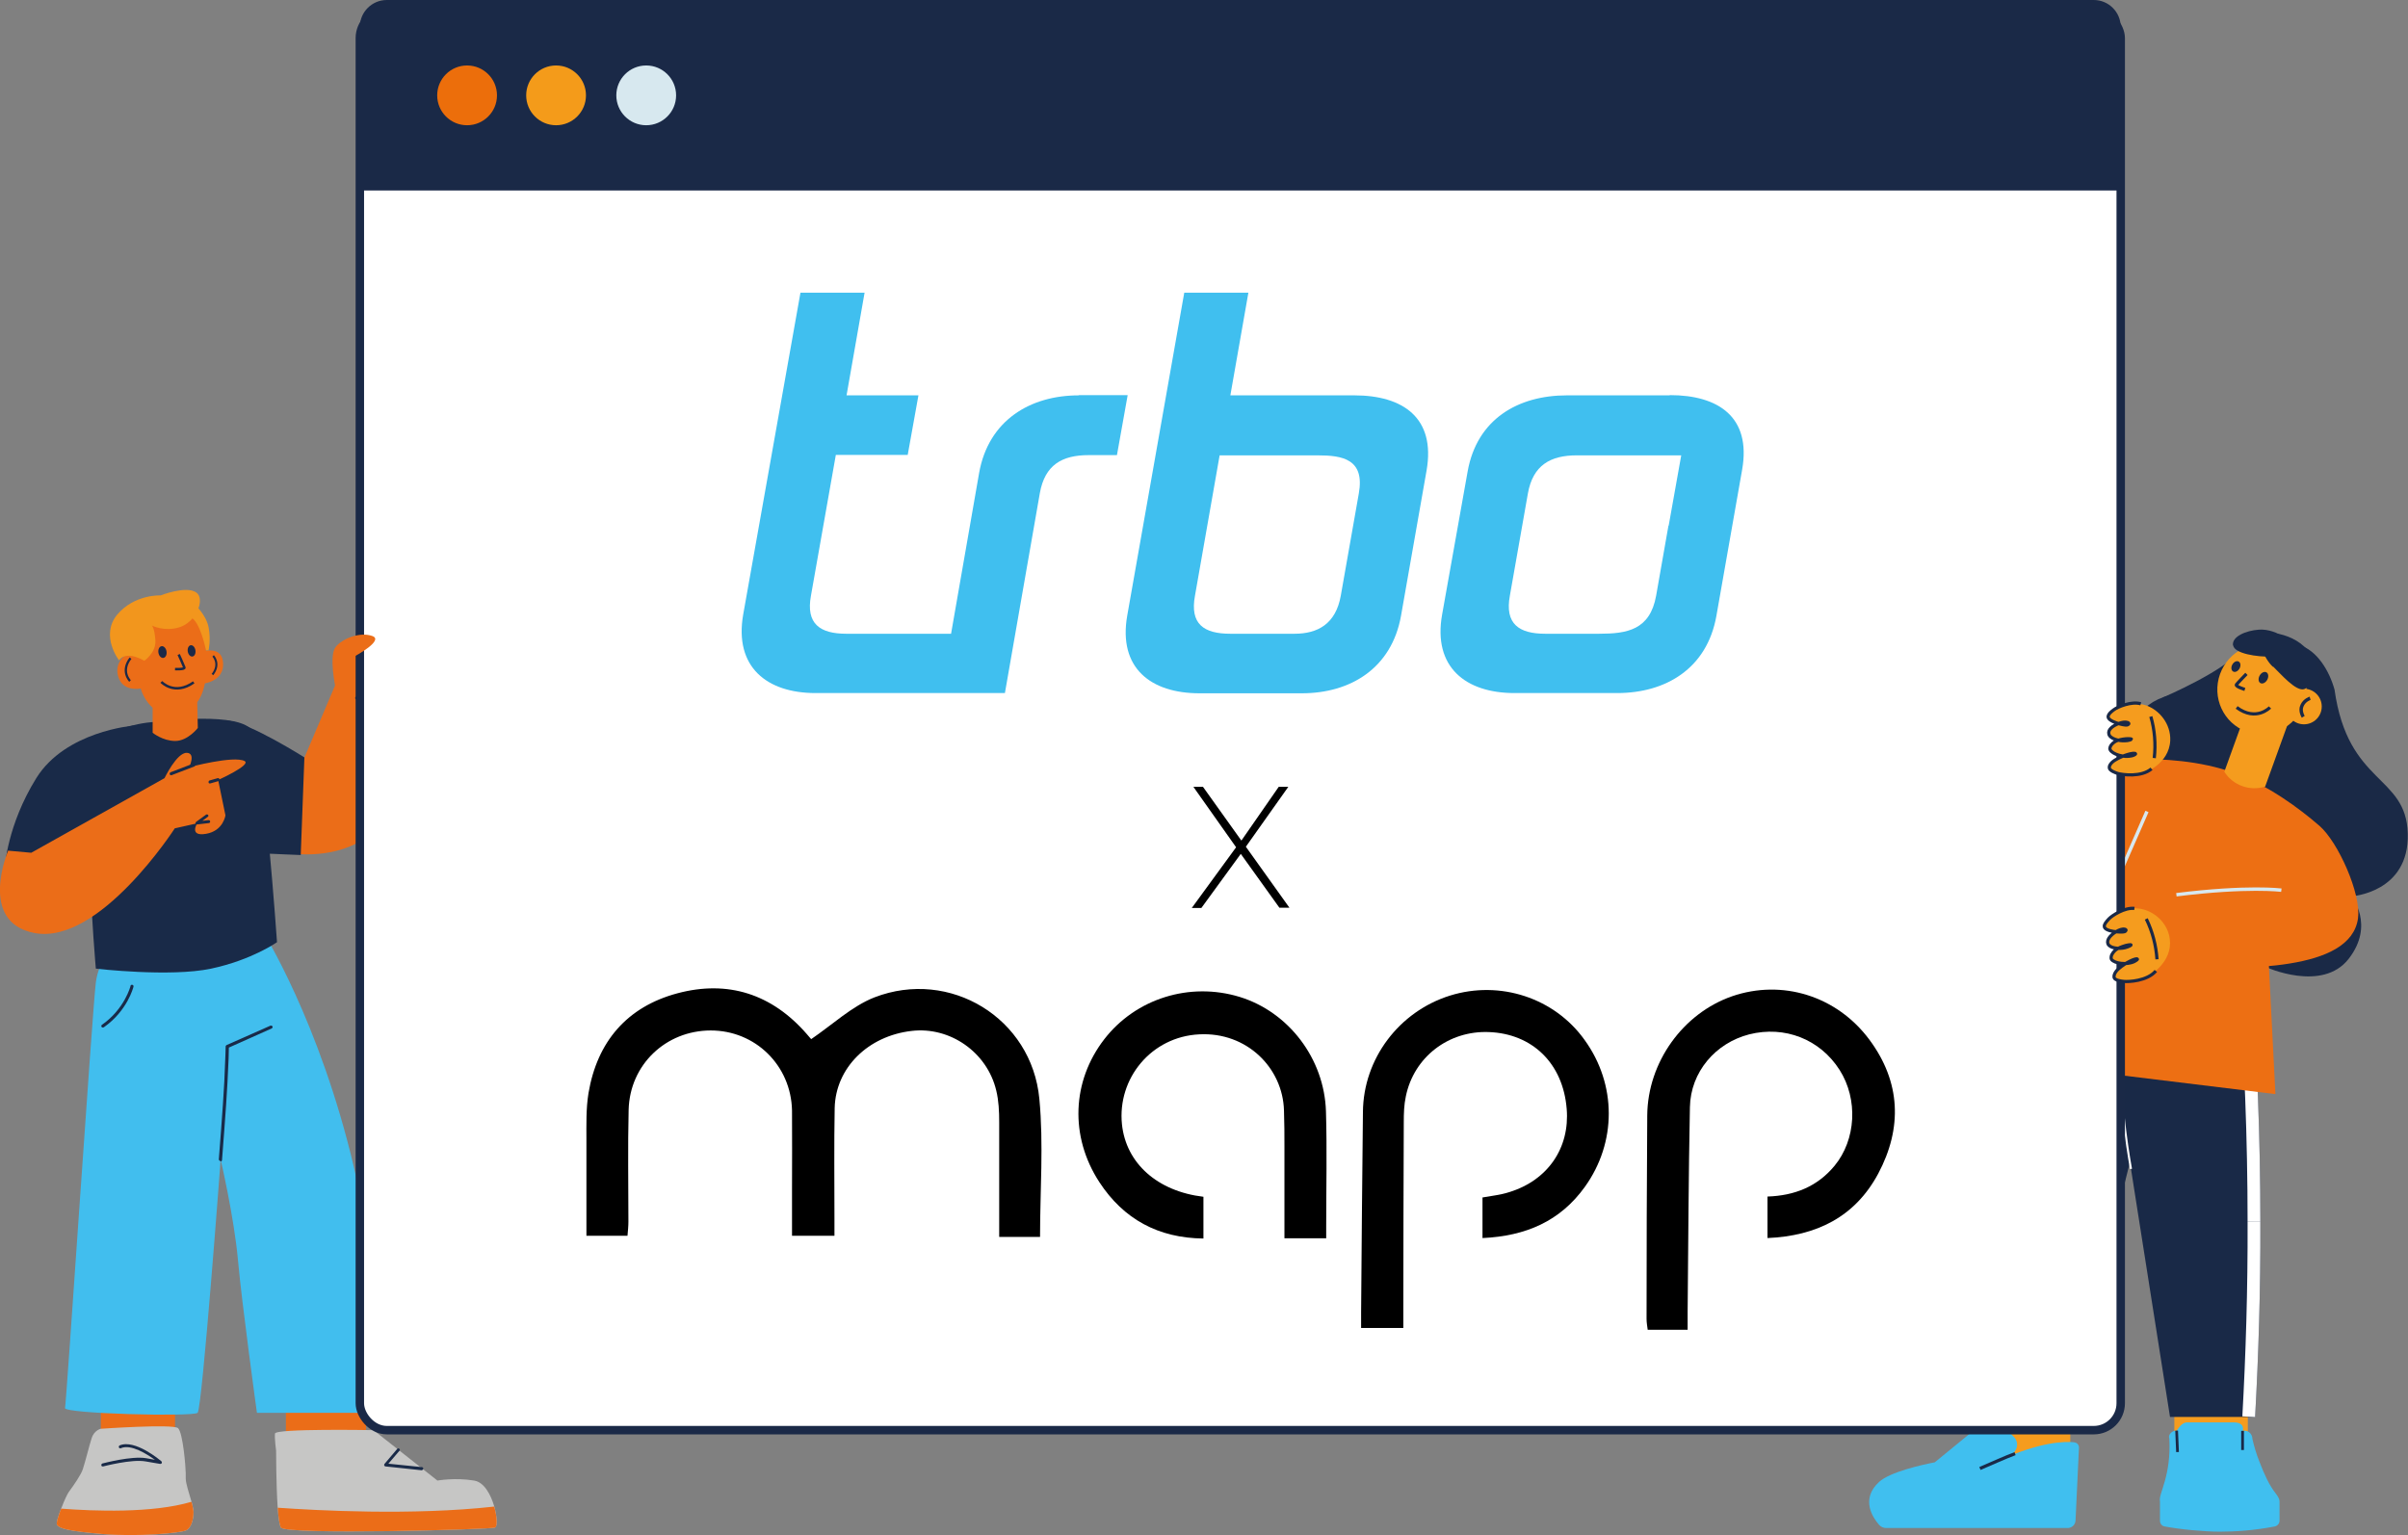 <svg xmlns="http://www.w3.org/2000/svg" id="Ebene_1" data-name="Ebene 1" viewBox="0 0 1055.3 672.9"><rect x="0" y="0" width="1055.3" height="672.9" fill="#808080" stroke="none"/><defs><style>      .cls-1 {        fill: #41beee;      }      .cls-1, .cls-2, .cls-3, .cls-4, .cls-5, .cls-6, .cls-7, .cls-8, .cls-9, .cls-10, .cls-11, .cls-12, .cls-13, .cls-14, .cls-15, .cls-16 {        stroke-width: 0px;      }      .cls-2 {        fill: #1a2946;      }      .cls-3, .cls-17 {        fill: #40bfef;      }      .cls-4 {        fill: #f49b1a;      }      .cls-5 {        fill: #1b2948;      }      .cls-17 {        stroke: #1a2a48;        stroke-width: 1.4px;      }      .cls-17, .cls-18, .cls-19, .cls-20, .cls-21, .cls-22, .cls-23, .cls-24, .cls-25, .cls-26, .cls-27 {        stroke-miterlimit: 10;      }      .cls-6 {        fill: #ed6f13;      }      .cls-18 {        stroke-width: 1px;      }      .cls-18, .cls-19, .cls-20, .cls-21, .cls-22, .cls-23, .cls-24, .cls-25, .cls-26 {        fill: none;      }      .cls-18, .cls-19, .cls-26 {        stroke: #1b2948;      }      .cls-7 {        fill: #eb6d18;      }      .cls-19 {        stroke-width: 1.1px;      }      .cls-8 {        fill: #d7e8ef;      }      .cls-9 {        fill: #1a2947;      }      .cls-10 {        fill: #000;      }      .cls-20 {        stroke-width: 5.6px;      }      .cls-20, .cls-22 {        stroke: #fff;      }      .cls-11 {        fill: #ec6e0b;      }      .cls-21 {        stroke-width: 1.4px;      }      .cls-21, .cls-25, .cls-27 {        stroke: #1a2947;      }      .cls-12 {        fill: #f59c1e;      }      .cls-22, .cls-26 {        stroke-width: .9px;      }      .cls-13 {        fill: #c6c6c5;      }      .cls-23 {        stroke: #192947;        stroke-width: 1.2px;      }      .cls-14 {        fill: #192a48;      }      .cls-15 {        fill: #192947;      }      .cls-24 {        stroke: #d7e8ef;      }      .cls-24, .cls-25 {        stroke-width: 1.5px;      }      .cls-16 {        fill: #f2961d;      }      .cls-27 {        fill: #fff;        stroke-width: 3.7px;      }    </style></defs><g><g><g><ellipse class="cls-2" cx="999.1" cy="302.2" rx="21.4" ry="19.7" transform="translate(169.8 936) rotate(-54.2)"></ellipse><path class="cls-2" d="M990.9,301.9s-3.2,9.3-2.6,17.5c.6,8.2-42.7,84.4-42.7,84.4,0,0,4.8,9.6,20,22.2,15.2,12.6,27.4-2.1,27.4-2.1,0,0,24.7,11.3,36.3-3.6,11.6-14.9,1.2-27.4,1.2-27.4,0,0,25.4-1.5,24.7-27.5-.7-25.9-26.2-21.2-32.1-63.1-2.3-8.3-7.7-17.3-15.6-19.6l-16.7,19.2h0Z"></path><ellipse class="cls-2" cx="953.4" cy="400.9" rx="45.2" ry="45.2" transform="translate(176.3 1083.4) rotate(-64.1)"></ellipse><ellipse class="cls-2" cx="933.5" cy="359.7" rx="26.3" ry="30.2" transform="translate(20.7 769.1) rotate(-45.2)"></ellipse><ellipse class="cls-2" cx="956.1" cy="328.6" rx="24.3" ry="24.4" transform="translate(-54.9 331) rotate(-19.1)"></ellipse><polygon class="cls-2" points="996.7 315.1 992.7 347.4 945.7 384.5 918.7 371.6 979.5 289 996.7 315.1"></polygon><path class="cls-2" d="M948.2,305.6s27.6-11.9,33.2-20.3,26.2-2.5,26.2-2.5l-33.7,32.5-26.2-9.4.4-.3h0Z"></path></g><g><g><rect class="cls-12" x="952.9" y="617" width="32.2" height="12.4"></rect><rect class="cls-12" x="875.1" y="617" width="32.2" height="28.3"></rect><path class="cls-15" d="M871.8,620.5l38.3,2.3s18.5-106.7,31.4-140.3l.9-46.5s-20.2-.5-31.7-10.1c0,0-31.5,30.2-39,194.6h0Z"></path><path class="cls-15" d="M933.9,512.4l17.1,108.7h37.3c1.5-27.1,2.4-55.6,2.3-85.4,0-37.2-1.5-72.5-3.9-105.6-25.7-5.3-35.5,6.9-44.2,6-23.5-2.5-8.6,76.4-8.6,76.4h0Z"></path><path class="cls-22" d="M933.9,512.4s-5.4-28.8-4.5-51c0,0-3.1-.5-7.2-1.7"></path><path class="cls-3" d="M950.6,630.3c-.4-1.8,1.9-3.5,3.3-3.1.1,0,1.9-3.7,4.6-3.7,5.6,0,15.1,0,20.4,0s3.9,3.7,4,3.7c2.1-.5,4.2,1.2,4.2,3.5.7,3.1,1.7,6.6,3.2,10.3,2.1,5.5,4.3,10.2,7,13.6,1.1,1.4,1.7,2.6,1.7,3.5h0v8.5c0,1.2-.9,2.2-2,2.5-9.3,1.8-17.5,2.3-24.2,2.3s-17.5-1-24.2-2.3c-1.2-.2-2-1.3-2-2.5v-8.5h0c-.8-3.3,5-10.7,4.1-27.7h0Z"></path><path class="cls-20" d="M987.8,535.6c0-37.2-1.5-72.5-3.9-105.6"></path><path class="cls-20" d="M985.5,621c1.5-27.1,2.4-55.6,2.3-85.4"></path><g><path class="cls-3" d="M909,632.2c-4.2-.4-14.9-.2-32.4,7.8h0l5.6-3c2.1-1.7,2.4-4.8.7-6.8l-6.2-6.5c-1.7-2.1-4.8-2.4-6.8-.7l-22,18c-5.7,1.1-19.6,4.2-24.4,8.6-8.2,7.5-2.8,15.6,0,18.8.8.9,1.9,1.4,3.1,1.4h79.7c1.8-.1,3.2-1.5,3.3-3.3l1.5-32c0-1.1-.8-2.1-1.9-2.2h0Z"></path><path class="cls-17" d="M883.1,637.2c-3.4,1.2-11.6,4.9-15.4,6.5"></path></g><line class="cls-23" x1="953.9" y1="627.1" x2="954.3" y2="636.5"></line><line class="cls-23" x1="982.8" y1="627.2" x2="982.8" y2="635.6"></line></g><polygon class="cls-6" points="992.7 391.3 910 373.4 891.5 466.7 997.2 479.6 992.7 391.3"></polygon><g><path class="cls-15" d="M1013.6,309.5c1.9-4.2,4.1-9.3,2.6-15.4-.3-1.3-2-8.2-7.4-10-1.9-.6-5-1-6.8.8-1.6,1.6-.6,3.5-1.2,7.3-.9,5.7-4.3,5.8-6.6,13.4-.8,2.6-1.3,5.2-1.1,7.9.2,2.7,1.4,5.3,3.5,7,.8.7,1.8,1.2,2.9,1.4,0,0,1.7.3,3.6-.4,2.2-.8,7.1-4.2,10.6-11.9h0Z"></path><path class="cls-6" d="M1033.4,402.3c1.4-10.6-8.8-33.3-16.9-40.3-9-7.8-22.5-17.8-37.4-23.2-14.9-5.4-31.7-6.3-43.6-6-10.7.2-20.9,4.8-28.3,12.6-7.2,7.6-16.7,19.1-26.1,35l45.3-4.7,28.3,48.8c28.3,0,75.5,1.6,78.7-22h0Z"></path><path class="cls-12" d="M974.8,338.3h0c3.8,6,11.2,8.6,17.9,6.5h0l12.4-34.3-17.9-6.5-12.4,34.3Z"></path><ellipse class="cls-12" cx="990.6" cy="301.5" rx="19.8" ry="19.5" transform="translate(370.6 1130.9) rotate(-70.1)"></ellipse><circle class="cls-12" cx="1009.7" cy="309.7" r="7.8"></circle><path class="cls-25" d="M1009.4,314.2s-1.7-2.6-.5-5c1.1-2.4,3.5-3.1,3.5-3.1"></path><path class="cls-24" d="M953.8,392.2c31.3-3.9,46-2,46-2"></path><path class="cls-24" d="M929.7,381.3c7-16.1,11.2-25.6,11.2-25.6"></path><path class="cls-15" d="M996.1,292.3c-3.3-3-8.4-12.1-1.4-14.3,2-.6,4.1-.2,6.1.4,5.3,1.6,10.3,4.9,12.6,9.9.7,1.6,1.1,3.4.9,5.1s1,4.9-.6,5.6c-1.5.6-1.8,2.2-3.7,3-3.6,1.6-10.9-7.1-13.8-9.8h0Z"></path><g><path class="cls-21" d="M980.2,310.1c8.6,6.4,14.6,0,14.6,0"></path><ellipse class="cls-9" cx="991.6" cy="296.7" rx="2.7" ry="1.9" transform="translate(251.7 1020.5) rotate(-61)"></ellipse><ellipse class="cls-9" cx="979.5" cy="291.8" rx="2.5" ry="1.8" transform="translate(249.8 1007.4) rotate(-61)"></ellipse><path class="cls-21" d="M983.8,302.2s-4.3-1.3-3.7-2.1,4.4-4.7,4.4-4.7"></path></g><path class="cls-15" d="M978.6,283c-.6-4,5.7-6.6,11.4-7,8.2-.5,16.1,6.3,15.3,9.2-.6,2.3-6.4,2.5-9.5,2.6-6.8.3-16.7-1.4-17.1-4.9h0Z"></path></g></g></g><g><g><path class="cls-7" d="M174.4,277.1c3,0,2.7,11-2.6,22.9-5.3,11.9-18.5,3.6-18.5,3.6v-22s18.1-4.5,21.1-4.5h0Z"></path><path class="cls-7" d="M125.8,373.8s18.4,3.7,33.4-5.8,10.9-67.9,10.9-67.9h-23.1l-13.6,32-7.7,41.7h0Z"></path><polygon class="cls-7" points="125.3 615.5 125.3 634.2 160.4 632.8 160.4 615.5 125.3 615.5"></polygon><polygon class="cls-7" points="44.2 613.4 44.2 632 76.7 630.7 76.7 613.4 44.2 613.4"></polygon><path class="cls-1" d="M114.8,407.6s25.4,40.2,40.4,104.5c13.7,58.7,16.7,107.2,16.7,107.2h-59.3s-6.6-47.8-8.3-66.8-7.6-44.2-7.6-44.2c0,0-8.1,109.2-10.1,111s-58.7.4-58.1-2.1c.6-2.5,12-174.6,13.5-186.5,4.7-36.7,72.9-23,72.9-23h0Z"></path><path class="cls-13" d="M84.8,662.9c0,3.3-1.1,7.1-3.4,8-2.3,1-20.6,2.9-36.7,1.5-15.4-1.3-18.6-2.5-19.7-3.9-.5-.7.5-4,1.8-7.2,0-.2.1-.3.2-.5.6-1.6,1.3-3.2,1.8-4.3.5-1,1-2.1,1.7-3,1.7-2.3,5-7,5.8-9.5,1.1-3.3,2.8-10.3,3.9-13.7,1.1-3.3,3.9-4,3.9-4,0,0,31.6-2.2,33.9-.3,2.2,1.9,3.4,17.4,3.4,19.8v2.3c0,2.2,1.5,6.5,2.5,10.1.3.9.5,1.7.6,2.5.2.8.3,1.4.3,2h0Z"></path><path class="cls-13" d="M217,669.6c-2.1.9-91.8,3.3-93.9,0-.6-1-1.1-4.4-1.4-8.7-.7-10.1-.7-25-.7-25,0,0-.7-5.1-.5-7.5.1-2.3,43.2-1.5,43.2-1.5l28,22.1s7.7-1.4,16.1,0c4.4.7,7.3,6.2,8.8,11.3,1.3,4.6,1.4,8.8.4,9.2h0Z"></path><path class="cls-7" d="M217,669.6c-2.1.9-91.8,3.3-93.9,0-.6-1-1.1-4.4-1.4-8.7,17,1.2,59,3.5,94.9-.5,1.3,4.6,1.4,8.8.4,9.2h0Z"></path><path class="cls-7" d="M84.8,662.9c0,3.3-1.1,7.1-3.4,8-2.3,1-20.6,2.9-36.7,1.5-15.4-1.3-18.6-2.5-19.7-3.9-.5-.7.5-4,1.8-7.2,14.3,1.1,40,2.1,57.1-3,.3.9.5,1.7.6,2.5.2.8.3,1.4.3,2Z"></path><path class="cls-14" d="M96.6,508.9c-.4,0-.7-.4-.7-.7,0-.2,1.9-23.7,2.4-34.1.5-10.4.6-15.4.6-15.4,0-.3.2-.5.4-.6l19.2-8.5c.3-.1.7,0,.9.3s0,.7-.3.9l-18.8,8.4c0,1.4-.1,6.3-.6,15.1-.5,10.4-2.4,34-2.4,34.2,0,.4-.3.6-.7.6h0Z"></path><path class="cls-14" d="M45,642.8c-.3,0-.6-.2-.6-.5,0-.3.1-.7.5-.8.5-.1,12.7-3.4,19.2-2.3l3.8.7c-3.5-2.5-10.5-7-14.9-5.1-.3.2-.7,0-.9-.3-.1-.3,0-.7.3-.9,6.7-2.9,17.8,6.5,18.3,6.9.2.2.3.5.2.8-.1.3-.4.4-.7.4l-6.4-1.1c-6.2-1.1-18.5,2.2-18.6,2.2,0,0-.1,0-.2,0h0Z"></path><path class="cls-14" d="M185,644.5c0,0-16.1-1.7-16.1-1.7-.2,0-.4-.2-.5-.4s0-.5.1-.7l5.6-6.6c.2-.3.6-.3.9,0,.3.2.3.7,0,.9l-4.8,5.6,14.7,1.5c.4,0,.6.4.6.7,0,.3-.3.6-.6.6h0Z"></path><path class="cls-14" d="M70.4,316.3s-17.5,0-26.9,9.1c-9.4,9.2-1.5,99.2-1.5,99.2,0,0,32.6,3.8,50.5,0s28.9-11.6,28.9-11.6c0,0-5.8-83.5-10.7-92.4-4.9-8.9-40.3-4.4-40.3-4.4Z"></path><path class="cls-7" d="M66.9,309.9v11.3c0,0,4.4,3.6,9.9,3.6s9.9-5.7,9.9-5.7l-.3-13.3-19.5,4.1h0Z"></path><path class="cls-7" d="M89.2,277s4.2,20.2-2.2,30c-6.4,9.8-15,7.1-18.9,4.2-5.2-3.9-6.4-9.4-6.4-9.4,0,0-7.1,1.5-9.5-4.2-2.6-6,1.8-11,5.3-11.4s4,.3,4,.3l-1.2-6.5s21.2-24.4,28.9-3h0Z"></path><path class="cls-7" d="M86,286.5s10.7-4.8,11.7,3.5c1.1,9.6-10.4,9.9-10.4,9.9l-1.3-13.5h0Z"></path><path class="cls-16" d="M63.3,289.6s5.1-3.5,4.8-8.8-1.5-6.6-1.5-6.6c0,0,5.3,2.8,11.9.8,7.5-2.2,11.6-12.5,7.5-15.3-4.5-3.1-15.6,1.3-15.6,1.3,0,0-11.5-.6-19.1,8.5-7.5,9.2.9,20,.9,20,0,0,2.2-4.7,11,.1h0Z"></path><path class="cls-16" d="M85.3,264.9s5,4.5,6.1,10,0,10.2,0,10.2h-1.1s-2.7-13.4-7-14.6c-4.3-1.2,2-5.6,2-5.6h0Z"></path><path class="cls-14" d="M58.3,318.1s-29.6,2.4-42.4,23-13.8,39.1-13.8,39.1l46.1-6.5,10.1-55.7h0Z"></path><path class="cls-14" d="M107.7,373.8l24.1,1,1.6-42.8s-23.7-15-33.3-16.1c-9.6-1.1,7.6,57.8,7.6,57.8h0Z"></path><path class="cls-7" d="M3.6,372.8s-13.5,31.5,11.6,36.2c28.4,5.3,61.4-45.9,61.4-45.9l9.8-2.2s-3.7,5.9,3.9,4.6,8.5-8.1,8.5-8.1l-3.2-15.5s14.7-6.6,11.6-8.3c-4.8-2.5-24.3,2.7-24.3,2.7,0,0,3-6.1-1-6.3-4.4-.2-9.8,11.1-9.8,11.1l-58.4,32.7-10-.9h0Z"></path><path class="cls-14" d="M86.1,361.5c-.2,0-.3-.2-.4-.4-.1-.3,0-.6.2-.8l4.4-3.2c.3-.2.7-.1.9.1.2.3.2.7-.2.9l-2.3,1.7,2.7-.3c.4,0,.7.2.7.6s-.2.7-.6.7l-5.2.6c0,0-.2,0-.3,0h0Z"></path><path class="cls-14" d="M74.8,339.8c-.2,0-.3-.2-.4-.4-.1-.3,0-.7.4-.9l9.9-3.8c.3-.1.7,0,.8.4s0,.7-.4.9l-9.9,3.8c-.2,0-.3,0-.4,0h0Z"></path><path class="cls-14" d="M91.8,343.4c-.2,0-.4-.2-.4-.5,0-.4.1-.7.5-.8l3.5-1c.3-.1.7.1.8.5s-.1.7-.5.8l-3.5,1c-.1,0-.3,0-.4,0h0Z"></path><path class="cls-14" d="M45,450.4c-.2,0-.4-.1-.5-.3-.2-.3-.1-.7.2-.9,9.9-6.9,12.5-16.9,12.5-17,0-.4.4-.6.8-.5.3,0,.6.4.5.8-.1.4-2.7,10.6-13,17.8-.1,0-.2.1-.4.1h0Z"></path><path class="cls-14" d="M156.3,306.6c-.3,0-.5-.2-.6-.4-.1-.3,0-.7.4-.9,3.5-1.3,2.8-8.7,2.2-11.5,0-.4.2-.7.5-.8.4,0,.7.2.8.5,0,.5,2.1,11.1-3.1,13,0,0-.1,0-.2,0h0Z"></path></g><path class="cls-19" d="M70.7,298.9s5.7,6.2,14.2.2"></path><ellipse class="cls-5" cx="71.3" cy="285.8" rx="1.8" ry="2.6" transform="translate(-44.4 14.9) rotate(-9.1)"></ellipse><ellipse class="cls-5" cx="84.1" cy="285.3" rx="1.7" ry="2.5" transform="translate(-44.2 16.9) rotate(-9.1)"></ellipse><path class="cls-19" d="M78.3,286.9s2.2,4.8,2.5,5.7-4.1.7-4.1.7"></path><path class="cls-18" d="M57,298.5s-4.3-4.2.2-10"></path><path class="cls-26" d="M93.4,287.5s3.4,3.5-.3,8.2"></path></g><rect class="cls-27" x="157.7" y="4.9" width="771.7" height="622" rx="11.8" ry="11.8"></rect><path class="cls-9" d="M169.6,0h748c6.5,0,11.8,5.3,11.8,11.8v71.7H157.7V11.8c0-6.5,5.3-11.8,11.8-11.8h0Z"></path><g><g><path class="cls-12" d="M922.2,405.9c.2.8,1.4,1.5,1.7,1.7,1.5.9,3,.8,3.6.7-2.7,1.5-4.3,3.3-3.9,4.8.3,1.4,2.2,2.2,4.7,2.4-2.2,1.4-3.4,2.9-3,4.3.4,1.6,2.8,2.4,6,2.4,0,0,0,.1,0,.1-3,2.1-5.4,4.4-4.9,5.9.8,2.4,9.1,3,15.2-.4.5-.3,10.6-6,9.3-16.2-.9-7.2-7-12.4-13.2-13.3-8.2-1.2-16.1,5.2-15.7,7.6Z"></path><path class="cls-21" d="M935.4,398.2c-4.2-.5-9.8,3.1-11.2,4.6-1.2,1.3-2,2.3-2,3.2-.1,2.5,7.9,2.8,8.9,2.4.7-.3,1-.9,0-1.1-2-.4-5.6,2-6.8,3.8-.6.9-.8,1.8-.5,2.6.7,1.9,4.8,2.4,7.5,1.7,1.3-.3,2.7-1,2.6-1.2,0-.2-1.9,0-3.7.7-1.2.5-3.3,1-4.6,3.4-.2.3-.7,1.5-.2,2.3,1.3,1.7,6.5,2.5,9.9.9.4-.2,1.6-.9,1.4-1.1-.5-.6-5.2,1.5-8.3,4.3-2,1.8-2,3.3-1.9,3.8.3,1.2,3.1,1.6,4.3,1.7,1.9.2,10.2-.1,14-4.6"></path><path class="cls-21" d="M945.3,420.5c-.4-6.1-2-12.2-4.7-17.7"></path></g><g><path class="cls-12" d="M923.8,313.9c0,.8,1.1,1.7,1.4,2,1.3,1.1,2.8,1.3,3.4,1.3-2.9,1-4.8,2.5-4.7,4,0,1.4,1.7,2.5,4.2,3.2-2.4,1-3.8,2.3-3.7,3.7.1,1.6,2.3,2.9,5.5,3.4,0,0,0,.1,0,.2-3.3,1.6-6,3.4-5.8,5,.4,2.5,8.4,4.5,15,2.3.6-.2,11.5-4,12-14.4.3-7.3-4.8-13.4-10.6-15.4-7.9-2.6-16.8,2.4-16.7,4.7h0Z"></path><path class="cls-21" d="M938.2,308.5c-4-1.2-10.1,1.3-11.8,2.6-1.4,1-2.3,1.9-2.5,2.8-.6,2.4,7.3,4.2,8.3,3.9.7-.2,1.2-.7.2-1.1-1.9-.7-5.9,1-7.3,2.5-.8.8-1.1,1.6-.9,2.5.3,2,4.3,3.2,7.1,3,1.4,0,2.8-.5,2.8-.7,0-.2-1.9-.3-3.7,0-1.3.3-3.4.4-5.1,2.5-.2.3-1,1.4-.5,2.2,1,1.9,5.9,3.5,9.5,2.6.5-.1,1.7-.6,1.6-.9-.4-.7-5.3.5-9,2.8-2.3,1.4-2.6,2.9-2.5,3.4.1,1.2,2.8,2.2,3.9,2.5,1.9.5,10.1,1.7,14.6-2.1"></path><path class="cls-21" d="M944.1,332.3c.7-6.1.2-12.3-1.5-18.2"></path></g></g><path class="cls-7" d="M147.1,301.8s-3.1-14.3,0-18.2,10.9-6.7,16.1-4.8c5.2,1.9-7.6,8.8-7.6,8.8,0,0,0,13.4-.8,17.7-1.2,6.9-7.7-3.4-7.7-3.4h0Z"></path><circle class="cls-11" cx="204.7" cy="41.8" r="13.1"></circle><circle class="cls-4" cx="243.7" cy="41.8" r="13.1"></circle><circle class="cls-8" cx="283.2" cy="41.8" r="13.1"></circle></g><g><path class="cls-10" d="M365.6,541.7h-18.5v-20c0-11.6.1-23.2,0-34.9-.4-19.8-16.1-35.1-35.6-35.1-19.7,0-35.5,15-36,34.8-.4,16.3-.1,32.6-.1,49,0,2-.2,3.9-.4,6.2h-18c0-14.2,0-28,0-41.8,0-6.9-.2-13.9.9-20.7,3.8-22.6,16.9-37.9,39-43.8,22.1-5.9,41.4.3,56.7,17.9,1,1.2,2,2.3,1.9,2.2,9.4-6.4,17.8-14.4,27.7-18.3,33.1-12.8,69,9.1,72.3,44.5,1.9,19.9.3,40.1.3,60.5h-17.9c0-16.9,0-33.6,0-50.3,0-4.7-.2-9.4-1.3-13.9-4-16.8-20.3-28.1-37.1-26.1-19.1,2.2-33.3,16.2-33.7,33.8-.3,16.1-.1,32.2-.1,48.3v7.7Z"></path><path class="cls-10" d="M649.7,542.7v-17.8c3.9-.7,7.9-1.1,11.6-2.3,17.1-5.2,26.7-19.5,25.3-36.5-1.6-20.1-15.2-33-34.1-33.7-17.7-.7-32.9,11-36.4,28.2-.8,3.7-.9,7.5-.9,11.3-.1,27.7-.2,55.4-.2,83.1v7.1h-18.5c0-2.2,0-4.6,0-6.9.2-29.3.5-58.5.8-87.8.2-23.3,15.8-44,38.2-51,21.9-6.8,45.7,1,58.9,19.4,14.2,19.6,14.1,45,.2,64.4-10.9,15.2-26,21.6-44.8,22.5h0Z"></path><path class="cls-10" d="M774.6,542.7v-18.2c11.8-.4,21.8-4.3,29.4-13.5,9.4-11.4,10.4-29.1,2.2-42-8.6-13.5-24.1-19.5-39.6-15.6-14.8,3.8-25.7,16.5-26,31.9-.6,29.9-.7,59.9-1,89.8,0,2.4,0,4.8,0,7.8h-17.5c-.2-1.5-.5-3.2-.5-4.8,0-29.7.1-59.5.3-89.2.2-23.2,15.6-44.7,37.2-52.2,21.8-7.5,45.8-.3,60.2,19.1,13.7,18.5,14.5,38.6,3.8,58.7-10.2,19-27.1,27.3-48.6,28.2h0Z"></path><path class="cls-10" d="M581.3,542.8h-18.4c0-13.6,0-26.7,0-39.9,0-5.4,0-10.7-.2-16.1-.5-18.7-16.3-34.5-37.1-33.4-21,1-36,19.3-33.9,39.5,1.8,17,15.5,29.3,35.7,31.7v18.3c-19.8-.2-35-8.5-45.6-24.7-13.1-20.1-12-44.3,2.1-62.6,13.8-17.9,37.5-25.3,59.4-18.6,21.4,6.6,37.1,27,37.8,50.2.5,16.8.1,33.5.1,50.3v5.2h0Z"></path></g><g><path class="cls-3" d="M472.8,173.3c-21.4,0-39.6,11-43.7,34l-12.3,70.5h-45.9c-11.5,0-17.8-4.3-15.5-16.7l10.9-61.7h31.5l4.7-26.1h-31.5l7.9-45h-28.1l-25.1,141.1c-4,23,10.4,34.4,31.7,34.4h83l15.3-87.6c2.2-12.4,9.7-16.7,21.4-16.7h12.4l4.7-26.3h-21.4,0Z"></path><path class="cls-3" d="M595.5,216.3l-7.9,44.8c-2.2,12.4-10.1,16.7-20.3,16.7h-28.1c-11.7,0-17.8-4.3-15.5-16.7l10.8-61.5h43c10.8,0,20.7,1.6,18,16.7M593.5,173.3h-54.3l7.9-45h-28.1l-25,141.6c-4,23,10.4,34,31.7,34h44.8c21.4,0,39.4-11,43.5-34l11.2-63.7c4-23-10.3-32.9-31.7-32.9"></path><path class="cls-3" d="M731.2,230.4h0l-5.4,30.7c-2.7,15.1-12.8,16.7-25,16.7h-23.6c-11.5,0-17.8-4.3-15.5-16.7l7.9-44.8c2.2-12.4,9.9-16.7,21.4-16.7h23.6c.8,0,1.5,0,2.2,0h20l-5.5,30.8h0ZM731.7,173.3h-45c-21.4,0-39.4,10.4-43.5,33.3l-11.2,62.8c-4.1,23,10.3,34.4,31.7,34.4h45c21.4,0,39.4-10.8,43.5-33.8l11.3-64.2c4-23-10.4-32.6-31.7-32.6"></path></g><path class="cls-10" d="M542.5,370.6v1.9s-19.5-27.6-19.5-27.6h4.2l18,25.2h-2.3s17.5-25.2,17.5-25.2h4.2l-19.2,27.1.2-1.4,19.5,27.3h-4.4l-18-25.1,2.3-.2-18.5,25.4h-4.2l20-27.4h0Z"></path></svg>